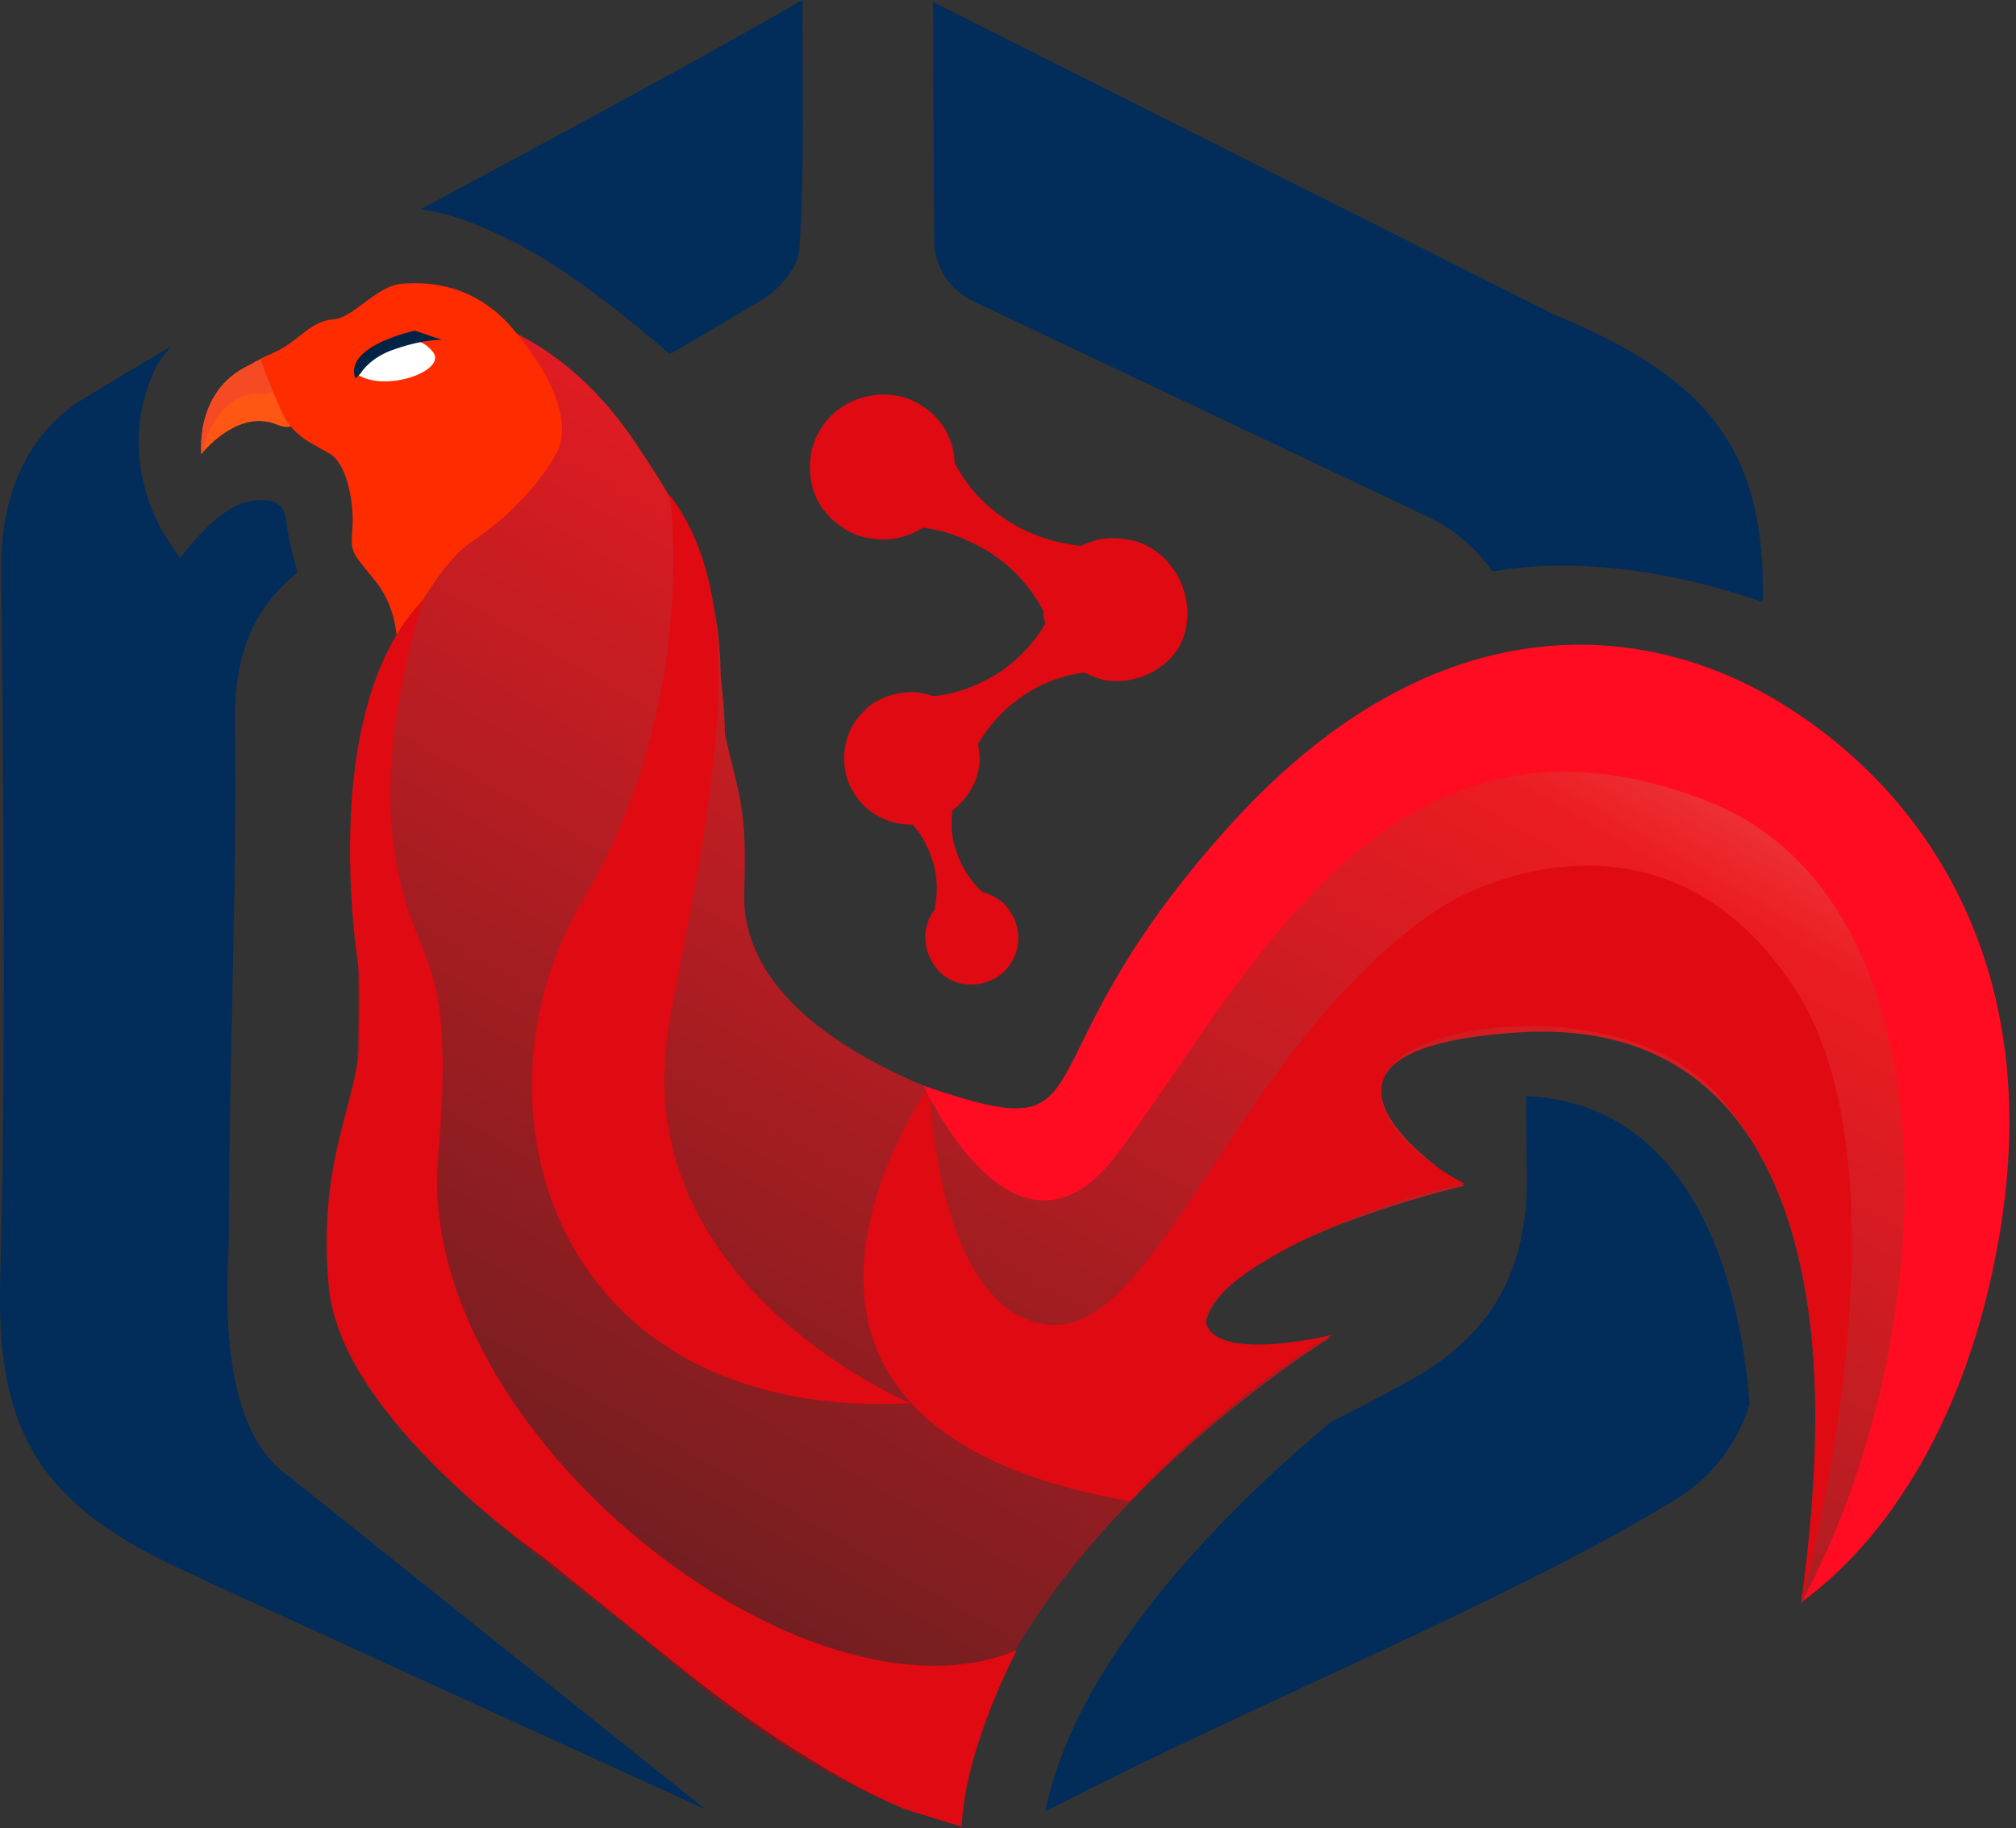 <svg xmlns="http://www.w3.org/2000/svg" width="86" height="78" viewBox="0 0 86 78" fill="none">
<rect x="0" y="0" width="86" height="78" fill="#333333" stroke="none"/>
<path d="M63.663 24.381C66.101 23.946 70.02 23.902 75.201 25.687C75.331 18.982 72.675 16.065 66.275 13.41L39.805 0.087L39.848 10.231C39.848 11.363 40.501 12.365 41.503 12.844L60.877 22.03C62.009 22.552 62.967 23.38 63.663 24.381Z" fill="#022C59"/>
<path d="M65.1 46.759C65.1 47.848 65.1 48.936 65.144 50.025C65.187 54.248 63.62 57.034 59.962 58.993C58.439 59.821 57.829 60.125 56.741 60.691C53.78 63.173 46.031 70.052 44.594 77.279C53.301 72.751 64.49 68.267 71.5 63.957C73.111 62.955 74.112 61.562 74.635 59.908C74.33 55.815 72.763 47.108 65.1 46.759Z" fill="#022C59"/>
<path d="M34.232 0C30.096 2.395 23.957 5.703 17.949 8.925C19.168 9.099 20.343 9.535 21.736 10.231C24.262 11.45 27.266 13.976 28.572 15.107C30.226 14.15 31.619 13.322 32.49 12.8C33.23 12.365 34.058 11.407 34.101 10.623C34.319 7.314 34.232 3.962 34.232 0Z" fill="#022C59"/>
<path d="M9.764 52.593C9.764 45.322 10.112 38.095 10.025 30.825C9.981 27.82 10.852 25.948 12.681 24.424C12.507 23.684 12.289 22.988 12.202 22.161C12.158 21.638 11.81 21.333 11.2 21.333C10.417 21.333 9.59 21.595 8.284 23.075L7.674 23.815L7.021 22.814C6.934 22.683 4.888 19.505 6.586 15.804C6.716 15.499 6.977 15.151 7.282 14.803C5.889 15.586 4.626 16.37 3.538 17.023C1.143 18.503 0.011 21.203 0.055 24.294C0.142 34.395 0.273 44.495 0.011 54.553C-0.163 61.04 1.622 64.261 8.24 67.178C8.414 67.265 8.588 67.353 8.762 67.44L30.096 77.192L12.289 62.955C9.067 60.691 9.764 54.248 9.764 52.593Z" fill="#022C59"/>
<path d="M8.588 19.374C8.588 19.374 8.24 16.239 11.201 15.369C11.201 15.369 11.244 15.717 12.55 15.717C13.856 15.717 12.812 16.544 12.812 17.067C12.812 17.633 12.812 17.633 12.812 17.633C12.812 17.633 12.724 18.503 11.81 18.112C10.112 17.415 8.588 19.374 8.588 19.374Z" fill="#FF5614"/>
<path d="M12.724 16.022C12.724 16.022 12.158 16.849 11.07 16.805C9.981 16.762 9.024 17.633 8.588 19.374C8.588 19.374 8.458 17.894 9.241 16.762C10.025 15.63 11.984 14.933 11.984 14.933L12.724 16.022Z" fill="#F64A24"/>
<path d="M56.175 31.913C50.689 36.049 47.119 41.927 44.811 48.065C41.981 47.412 31.532 44.495 31.75 38.052C31.881 34.307 31.489 33.916 30.923 31.303C30.923 30.825 30.879 29.954 30.749 28.909C30.705 26.689 30.487 23.858 27.396 19.331C26.047 17.197 24.218 15.238 21.693 14.063C21.693 14.063 24.828 17.284 23.347 19.635C21.867 21.986 20.343 22.248 18.384 24.86C16.468 27.472 14.683 31.782 15.119 37.573C15.336 40.446 15.336 43.494 15.206 46.15C13.464 51.81 13.421 56.076 15.772 59.211C19.734 64.479 23.913 66.961 28.833 71.097C34.536 75.973 38.89 77.236 38.89 77.236H40.806C42.46 65.872 56.784 57.034 56.784 57.034C56.784 57.034 50.907 58.21 51.472 56.294C52.517 52.898 62.444 50.591 62.444 50.591C62.444 50.591 53.258 44.887 64.534 44.06C81.731 42.754 76.811 68.397 76.811 68.397C76.811 68.397 84.126 63.347 85.432 51.069C87.13 35.44 72.196 19.81 56.175 31.913Z" fill="url(#paint0_linear_711_2139)"/>
<path d="M28.572 21.116C28.572 21.116 29.878 29.997 24.871 38.4C19.69 47.064 23.521 60.648 38.846 59.864C38.846 59.864 26.482 54.727 28.572 43.494C30.357 34.09 32.185 25.905 28.572 21.116Z" fill="#E00A12"/>
<path d="M11.113 15.325C11.113 15.325 11.418 15.195 11.984 14.89C12.724 14.498 13.334 13.671 14.204 13.627C15.075 13.584 16.033 12.191 17.165 12.103C18.297 12.016 20.256 12.103 21.911 14.063C23.783 16.283 24.349 18.199 23.739 19.331C23.13 20.463 21.867 21.943 20.169 23.075C18.471 24.207 16.947 27.646 16.947 27.646C16.947 27.646 17.034 26.079 16.033 24.816C15.032 23.554 14.945 23.641 15.032 22.552C15.119 21.508 14.814 19.897 14.161 19.418C13.508 18.982 12.55 18.721 12.028 17.589C11.505 16.457 11.113 15.325 11.113 15.325Z" fill="#FF2C00"/>
<path d="M18.079 25.556C18.079 25.556 16.251 30.781 16.73 35.614C16.773 35.918 16.817 36.223 16.86 36.528C17.688 41.578 19.473 40.229 18.689 49.371C17.688 61.083 34.406 74.188 43.375 70.4C43.375 70.4 41.154 74.58 41.024 77.932L38.629 77.192C38.629 77.192 34.711 75.712 28.92 71.053C23.13 66.395 23.13 66.395 23.13 66.395C23.13 66.395 14.596 60.561 14.03 54.944C13.508 49.328 15.336 46.977 15.336 44.234C15.336 41.535 15.336 41.535 15.336 41.535C15.336 41.535 13.377 30.389 18.079 25.556Z" fill="#E00A12"/>
<path d="M39.63 46.367C39.63 46.367 29.355 60.778 48.207 64.044C48.207 64.044 52.169 59.646 56.828 56.947C56.828 56.947 52.038 58.123 51.472 56.512C50.907 54.857 57.785 51.331 62.487 50.504C62.487 50.504 58.134 48.37 59.048 45.932C59.962 43.494 69.41 42.362 73.285 46.716C77.16 51.069 78.248 57.818 76.855 68.267C76.855 68.267 81.862 50.242 76.55 42.144C71.239 34.046 63.315 37.442 61.269 38.836C52.735 44.626 49.426 57.034 44.681 56.512C39.935 55.946 39.63 46.367 39.63 46.367Z" fill="#E00A12"/>
<path d="M39.413 46.324C39.413 46.324 43.331 55.031 47.685 49.197C53.301 41.665 59.222 28.953 72.719 34.133C83.777 38.357 82.863 57.208 76.898 68.267C76.898 68.267 83.429 64.305 85.345 52.376C87.26 40.446 81.47 33.132 75.462 29.693C69.584 26.34 60.789 25.861 52.3 35.396C42.983 45.801 47.685 49.154 39.413 46.324Z" fill="#FF0C22"/>
<path d="M15.249 15.978C15.249 15.978 15.554 15.151 16.251 14.803C16.991 14.454 17.862 14.237 18.471 15.021C19.081 15.804 16.469 16.762 15.249 15.978Z" fill="white"/>
<path d="M15.162 16.152C14.64 14.759 17.688 14.106 17.688 14.106L18.863 14.498C18.863 14.498 18.123 14.454 16.86 14.89C15.772 15.238 15.38 15.935 15.38 15.935L15.162 16.152Z" fill="#012444"/>
<path d="M49.165 23.423C48.773 23.162 48.338 23.031 47.902 22.988C47.336 22.901 46.814 22.988 46.291 23.206L46.117 23.293L45.813 23.249C44.898 23.118 43.941 22.814 43.113 22.291C42.112 21.682 41.328 20.855 40.806 19.897L40.719 19.766V19.592C40.632 18.634 40.109 17.763 39.282 17.284C38.89 17.023 38.455 16.892 38.019 16.849C36.844 16.718 35.625 17.284 35.015 18.286C34.58 18.982 34.449 19.81 34.623 20.637C34.798 21.464 35.32 22.117 36.017 22.552C36.408 22.814 36.844 22.944 37.279 22.988C37.932 23.075 38.585 22.944 39.151 22.64L39.369 22.509L39.63 22.552C40.501 22.683 41.285 23.031 42.068 23.467C43.07 24.076 43.897 24.947 44.419 25.905L44.507 26.035V26.21C44.507 26.34 44.55 26.471 44.594 26.601C44.158 27.341 43.549 28.038 42.809 28.561C41.938 29.17 40.936 29.562 39.935 29.693H39.804L39.674 29.649C38.803 29.388 37.932 29.562 37.192 30.041C36.844 30.302 36.583 30.607 36.365 30.955C35.843 31.913 35.886 33.132 36.539 34.003C36.974 34.612 37.628 35.004 38.368 35.135C38.542 35.178 38.76 35.178 38.934 35.178C39.282 35.57 39.543 36.049 39.717 36.528C39.979 37.225 40.022 37.965 39.892 38.661V38.748L39.848 38.835C39.456 39.358 39.369 40.054 39.587 40.664C39.674 40.925 39.848 41.187 40.022 41.404C40.545 41.97 41.372 42.144 42.112 41.883C43.157 41.535 43.679 40.403 43.331 39.358C43.244 39.097 43.07 38.835 42.896 38.618C42.634 38.356 42.33 38.182 42.025 38.095L41.894 38.052L41.764 37.921C41.328 37.486 41.023 36.963 40.806 36.354C40.588 35.744 40.545 35.135 40.632 34.569C40.936 34.351 41.198 34.046 41.415 33.698C41.72 33.176 41.851 32.566 41.764 32L41.72 31.739L41.851 31.521C42.286 30.868 42.809 30.259 43.505 29.78C44.332 29.17 45.29 28.822 46.248 28.691C46.596 28.865 46.945 28.996 47.293 29.04C48.468 29.17 49.687 28.604 50.297 27.603C51.037 26.253 50.602 24.337 49.165 23.423Z" fill="#E00A12"/>
<defs>
<linearGradient id="paint0_linear_711_2139" x1="61.387" y1="21.597" x2="31.509" y2="73.347" gradientUnits="userSpaceOnUse">
<stop stop-color="#EF4A4F"/>
<stop offset="0.148" stop-color="#EB1C22"/>
<stop offset="1" stop-color="#691E21"/>
</linearGradient>
</defs>
</svg>
